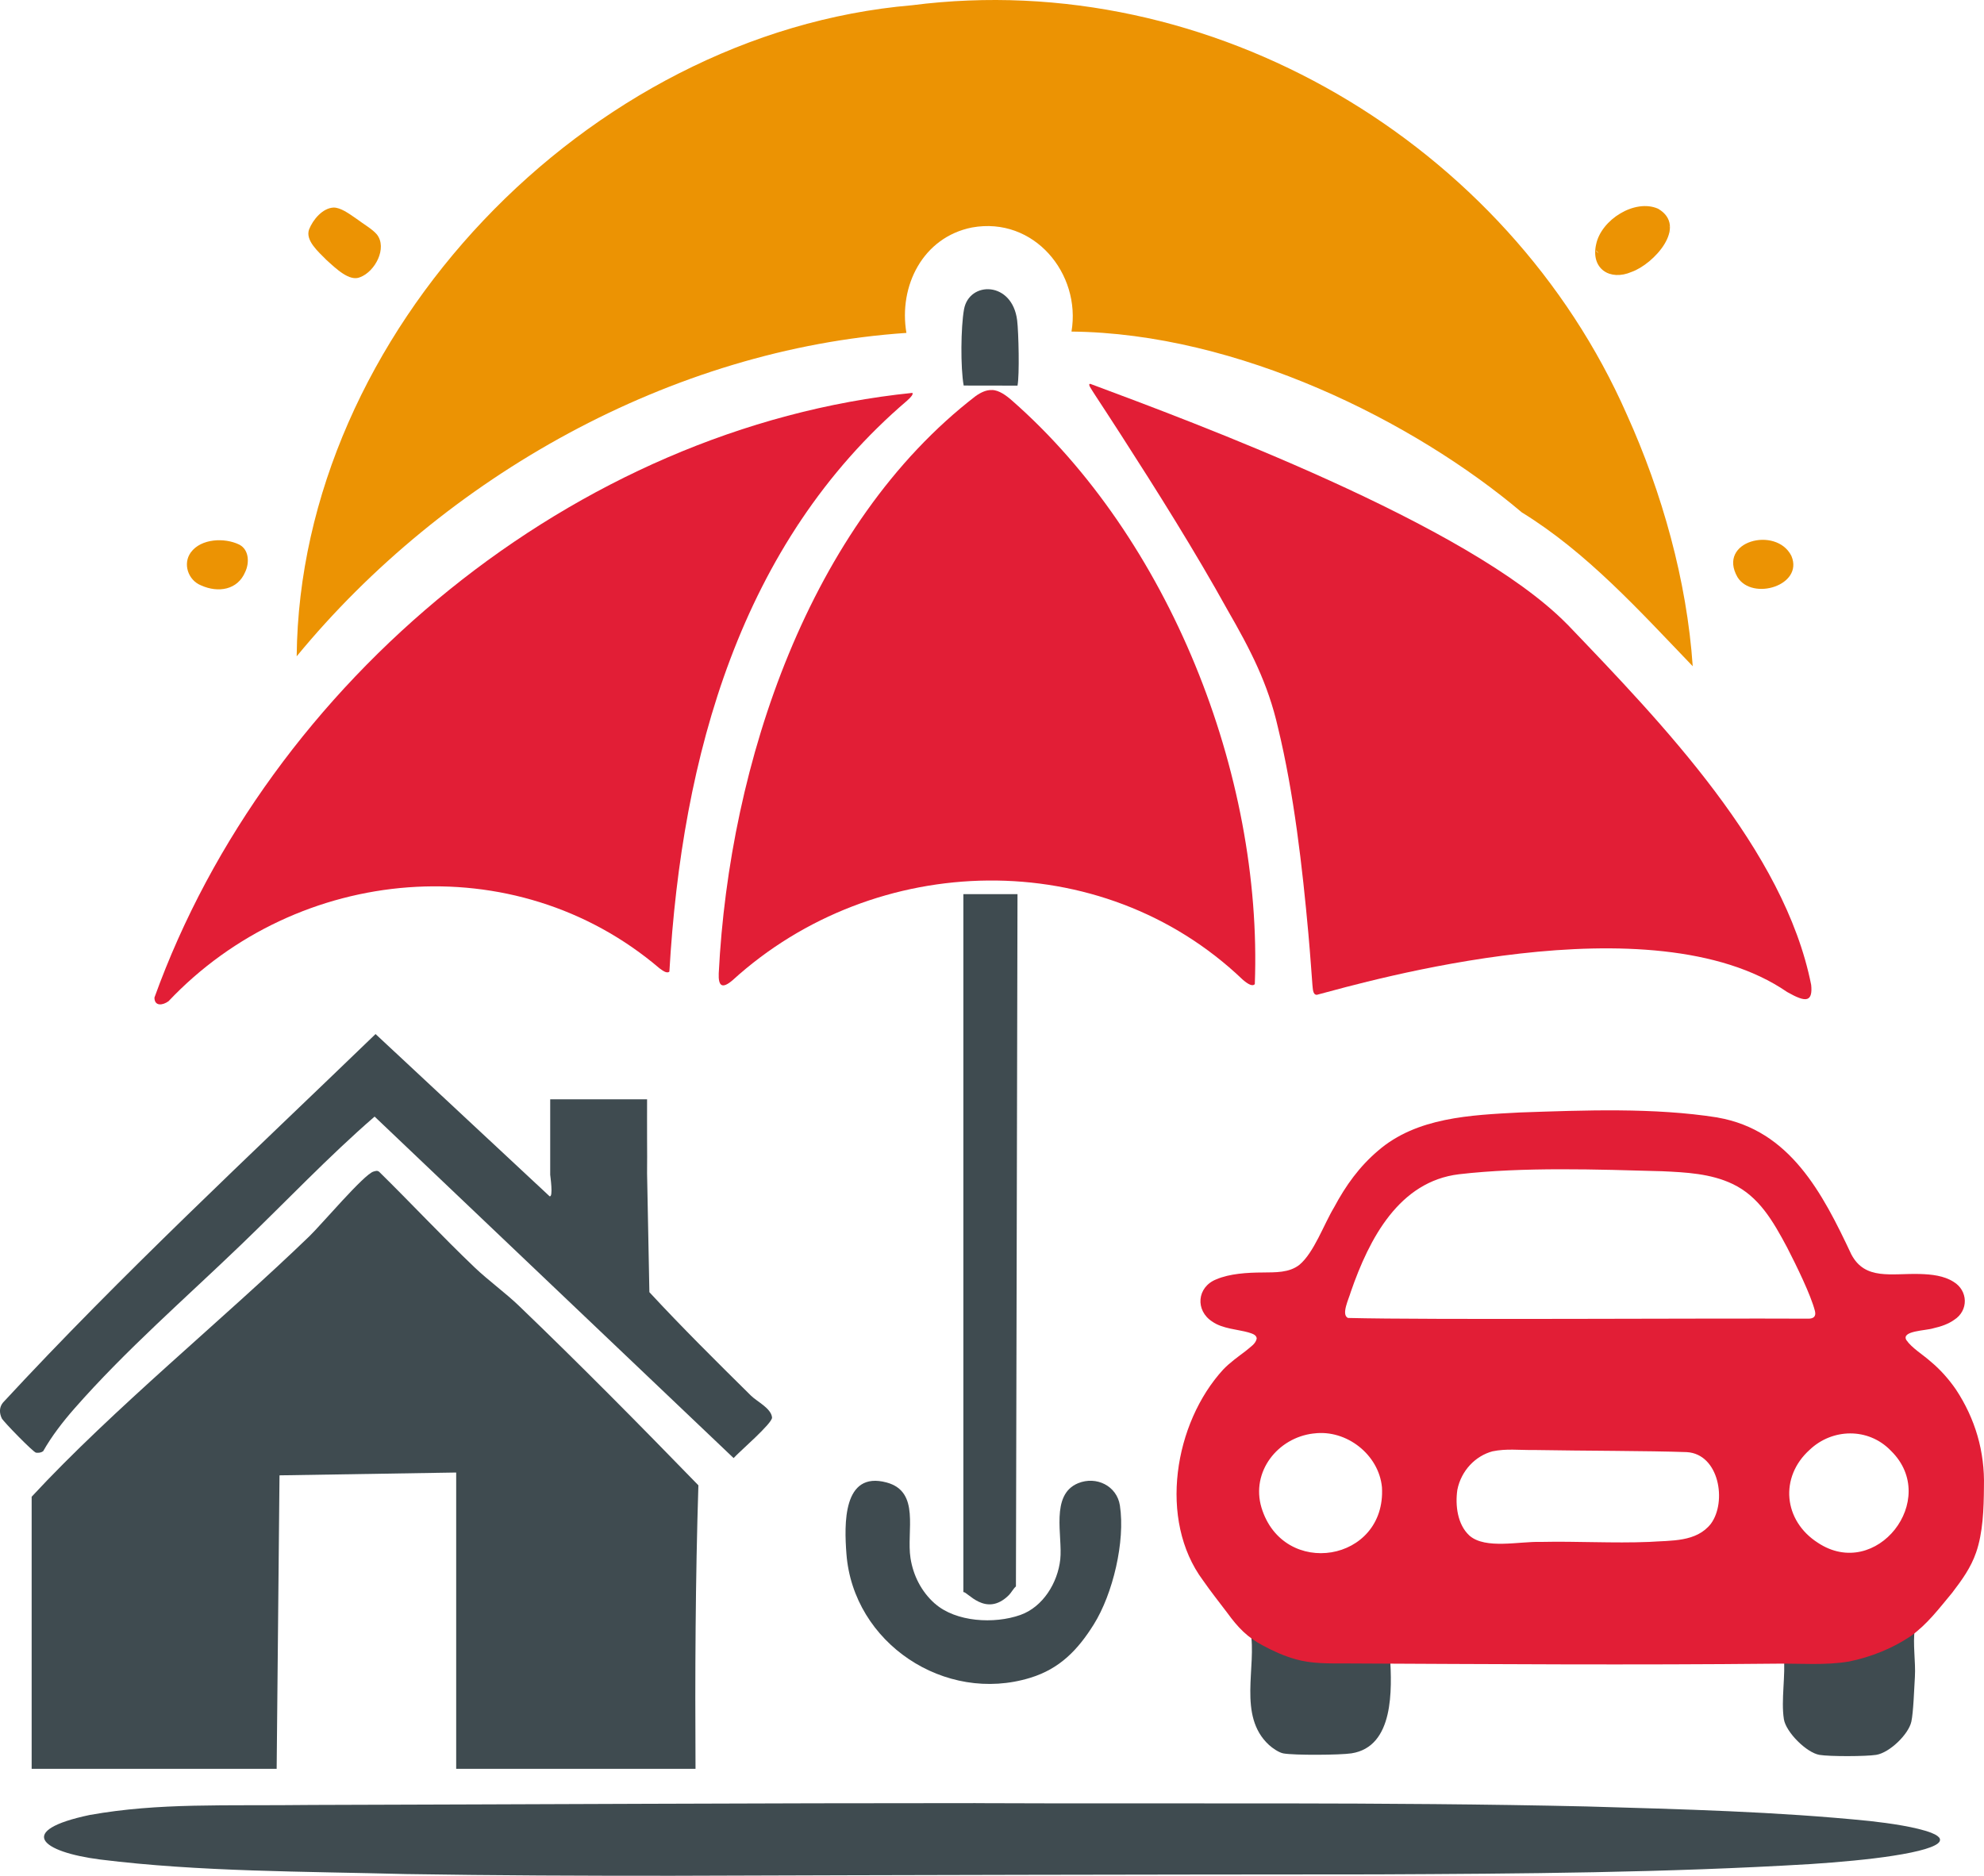 <?xml version="1.0" encoding="UTF-8"?>
<svg id="Warstwa_1" xmlns="http://www.w3.org/2000/svg" baseProfile="tiny-ps" version="1.2" viewBox="0 0 696.34 658.39">
<title>warrantyprotectnow.com</title>
  <!-- Generator: Adobe Illustrator 29.0.1, SVG Export Plug-In . SVG Version: 2.1.0 Build 192)  -->
  <path d="M132.26,82.27c3.77,4.75-.6,13.05-5.86,15.02-3.7,1.63-8.39-2.93-11.87-6.09-2.7-2.76-7.47-6.79-6.04-10.69,1.35-3.44,4.75-7.5,8.61-7.66,2.43,0,5.18,1.96,8.09,3.99,2.41,1.81,5.39,3.51,6.95,5.3l.11.13Z" fill="#ec9303"/>
  <path d="M320.12,1.84c105.33-13.51,209.12,48.73,250.86,143.65,12.38,27.37,21.08,58.36,23.13,88.35-18.78-19.55-37.12-39.92-59.99-54-37.88-32.03-99.7-62.88-158.05-63.46,3.43-20.27-13.12-40.5-34.95-36.53-17.18,3.43-25.79,20.49-22.99,37-82.62,5.59-162.17,50.5-214,113.51C105.22,117.24,205.93,11.57,320.12,1.84Z" fill="#ec9303"/>
  <path d="M11.11,525.34c28.74-31,67.21-62.19,97.53-91.48,4.08-3.94,19.17-21.76,22.45-22.65.73-.2,1.31-.46,1.99.08,11.25,11.05,22.09,22.67,33.51,33.57,4.71,4.5,10.85,8.95,15.54,13.46,21.38,20.53,42.56,41.98,62.99,63.01-1.05,33.11-1.2,66.29-1.01,99.51h-84v-104l-62.01.99-1,103H11.11" fill="#3f4b50"/>
  <path d="M348.14,136.89c2.45,0,5.11,1.97,7.12,3.76,54.81,48.12,87.95,130.72,85.15,204.78-.79.87-2.29.1-4.25-1.59-49.65-47.44-128.99-45.39-179.05.22-3.63,3.1-5.03,2.13-4.85-2.4,3.7-73.9,31.83-157.69,90.17-202.64,1.86-1.32,3.72-2.16,5.56-2.12h.15Z" fill="#e21e36"/>
  <path d="M54.21,350.13c39.99-110.96,147.54-200.11,266.01-212.23.38.46-.42,1.44-1.81,2.69-58.52,49.95-79.1,124.86-83.47,200.44-.69.64-1.91.06-3.45-1.15-50.81-43.3-127.05-36.36-172.34,11.54-2.07,1.5-4.86,1.81-4.94-1.15v-.14Z" fill="#e21e36"/>
  <path d="M550.08,219.13c33.35,34.82,76.2,79.16,85.6,126.55.29,2.75-.09,4.49-1.38,4.91-1.37.48-3.79-.56-7.06-2.41-47.44-32.64-147.43-3.67-165.05.99-1.5.03-1.39-2.27-1.56-3.47-.27-3.33-.68-9.73-1.42-18.03-2.1-23.18-5.06-49.23-10.67-72.3-3.49-15.43-9.72-27.42-17.66-41.2-11.39-20.58-24.87-42.02-37.45-61.55-3.89-6.04-7.08-10.91-9.03-13.88-1.5-2.41-2.73-3.92-1.75-4.02,35.67,13.32,132.76,49.16,167.3,84.3l.12.12Z" fill="#e21e36"/>
  <path d="M314.65,632.88" fill="#3f4b50"/>
  <path d="M277.61,632.83" fill="#3f4b50"/>
  <path d="M342.44,632.89c70.71.31,143.42-.47,214.41,1.16,33.62.98,66.46,1.78,99.4,5.11,7.16.79,16.27,2.12,21.51,4.1.98.38,1.74.78,2.26,1.17.79.6,1.11,1.17.71,1.95-1.02,1.79-6.95,3.54-16.42,4.99-7.75,1.23-19.32,2.29-28.85,2.9-50.7,3.05-101.56,3.39-152.4,3.62-82.22.04-164.39.21-247,.49-31.1.02-62.69-.1-93.53-.6-35.69-.94-72.58-.77-107.32-5.1-20.95-2.68-29.72-10.18-3.68-15.65,24.45-4.34,46.86-3.13,77.99-3.51,74.22-.19,161.05-.67,232.75-.64h.16Z" fill="#3f4b50"/>
  <path d="M227.92,453.54c11.52,12.45,23.61,24.41,35.67,36.33,2.08,2.06,7.09,4.43,7.38,7.65.18,2.03-11.43,11.95-13.49,14.25l-126-119.86c-16.19,14.02-31.28,30-46.84,44.95-19.71,18.96-40.44,36.93-58.5,57.5-4.06,4.63-7.94,9.63-11,15.01-.75.53-1.59.6-2.48.51-.95-.1-11.54-10.99-12.04-12.06-.89-1.91-.92-3.89.44-5.54,41.65-45.01,86.64-86.72,130.75-129.34l61.07,56.93c1.39.55.23-7.25.23-7.53v-26.5h34c.03,4.66-.05,9.34,0,14,.04,3.99.03,8.01,0,12" fill="#3f4b50"/>
  <path d="M338.12,558.84v-245h19l-.55,242.98c-.95.82-1.65,2.22-2.45,3.02-8.15,8.15-14.81-1.54-16-1Z" fill="#3f4b50"/>
  <path d="M328.12,562.84c7.37,6.51,20.85,7.24,30,4,7.94-2.81,13.12-11.31,14.01-19.49s-3.61-22.69,6.25-26.75c6.37-2.62,13.62.9,14.68,7.81,1.93,12.55-2.46,31.04-9.17,41.75-5.57,8.91-11.9,15.54-22.24,18.72-30.04,9.26-62.2-12.2-64.57-43.49-.78-10.3-1.35-29.19,14.07-25.06,11.99,3.21,6.92,17.05,8.42,26.58.97,6.17,3.87,11.81,8.55,15.95Z" fill="#3f4b50"/>
  <path d="M487.88,581.47c.63,11.34,1.51,31.61-13.56,33.94-3.96.61-20.1.71-23.89.02-1.58-.29-3.84-1.86-5.04-2.96-11.13-10.24-4.18-27.56-6.51-39.99l19.5,9h22c2.31,0,5.24-.02,7.5,0Z" fill="#3f4b50"/>
  <path d="M672.05,572c-.76,4.74.35,11.43.04,16.54-.24,3.96-.54,12.57-1.25,15.75-1,4.48-7.69,10.93-12.35,11.65-3.67.57-16.28.61-19.88.01-4.56-.76-11.77-7.98-12.5-12.5-1.07-6.69.67-15.49-.06-22.44,7.31-.09,17.42.92,24.26-.24s14.45-7.49,21.74-8.76Z" fill="#3f4b50"/>
  <path d="M338.23,135.32c-1.14-6.27-1.01-20.48.12-26.75,1.81-9.99,16.94-9.97,18.65,3.88.51,4.14.86,19.26.12,22.9" fill="#3f4b50"/>
  <path d="M348.12,137.84" fill="#3f4b50"/>
  <path d="M582.01,73.29c10.52,6.24-1.61,19.43-9.36,22.15-7.6,3.29-14.4-1.12-12.44-9.69,1.78-8.63,13.52-16.03,21.65-12.53l.15.07Z" fill="#ec9303"/>
  <path d="M628.78,195.22c4.24,10.22-13.69,15.8-18.95,7.37-7.29-12.72,13.55-18.03,18.88-7.53l.07.16Z" fill="#ec9303"/>
  <path d="M84.1,191.22c3.33,1.8,3.47,6.38,1.96,9.53-2.63,6.29-9.44,7.46-15.52,4.7-4.53-1.81-6.47-7.61-3.56-11.57,3.56-4.89,11.85-5.23,16.95-2.75l.16.09Z" fill="#ec9303"/>
  <path d="M348.12,79.84c-.18,0-2.82-.01-3,0h3Z" fill="#e4e5e0"/>
  <path d="M296.12,162.84l1-1c-.32.35-.69.65-1,1Z" fill="#e4e5e0"/>
  <path d="M550.12,220.84l-1-1c.35.31.65.69,1,1Z" fill="#e4e5e0"/>
  <path d="M552.12,222.84l-1-1c.35.31.64.7,1,1Z" fill="#e4e5e0"/>
  <path d="M555.12,225.84l-1-1c.38.3.68.78,1,1Z" fill="#e4e5e0"/>
  <path d="M279.12,184.84l1-1c-.28.43-.81.7-1,1Z" fill="#e4e5e0"/>
  <path d="M184.12,60.84c.34-.24.61-.74,1-1l-1,1Z" fill="#e4e5e0"/>
  <path d="M631.12,348.84c-.34-.33-.66-.68-1-1l1,1Z" fill="#e4e5e0"/>
  <path d="M634.12,351.84c-.35-.32-.66-.67-1-1l1,1Z" fill="#e4e5e0"/>
  <path d="M586.12,79.84l-1-1c.22.35.79.62,1,1Z" fill="#e4e5e0"/>
  <path d="M586.12,81.84v-1c.32,1.15.03.55,0,1Z" fill="#e4e5e0"/>
  <path d="M561.12,88.84c-.04-.08-.78-.27-1-1l1,1Z" fill="#e4e5e0"/>
  <path d="M565.12,95.84c-.2-.27-.68-.51-1-1l1,1Z" fill="#e4e5e0"/>
  <path d="M585.12,256.84l-1-1c.3.35.69.64,1,1Z" fill="#e4e5e0"/>
  <path d="M602.89,392.26c25.31,4.41,36.75,26.44,46.88,48.01,4.85,9.22,14.08,6.61,24.12,6.89,4.05.13,8.36.57,11.79,2.76,5.08,3.07,5.33,10.07.17,13.35-1.98,1.42-4.61,2.35-7.25,2.93-2.57.86-11.41.86-9.51,4.15,1.93,2.81,5.86,5.14,8.53,7.54,3.43,2.84,6.39,6.23,8.84,9.76,6.82,10.32,10.19,21.87,9.86,34.24-.05,7.72-.36,16.17-2.76,23.04-1.85,5.33-4.88,9.52-8.41,14.14-4.72,5.67-8.7,10.99-14.46,15.15-6.39,4.32-14,7.39-21.74,8.96-8.28,1.4-16.97.64-25.33.75-50.36.52-100.69.16-151.04-.08-6.37,0-12.22.13-17.83-1.47-4-1.12-7.87-2.85-11.5-4.82-5.39-2.84-8.68-6.2-12.54-11.52-2.61-3.45-5.83-7.51-8.48-11.34-15.8-21.22-10.11-55.27,7.1-74.02,2.33-2.44,5.22-4.47,7.87-6.49,1.9-1.61,3.45-2.47,3.88-4.34-.02-1.41-1.78-1.81-2.93-2.19-3.46-1-9.18-1.29-12.66-3.79-6.05-3.87-5.43-12.15,1.42-14.84,4.68-2,10.82-2.38,16.3-2.4,4.41-.07,9.22.16,12.85-2.69,5.11-4.25,8.56-14.18,12.18-20.18,4.13-7.73,8.89-14.32,15.45-19.89,13.54-11.72,32.49-12.49,49.64-13.4,22.77-.79,47.21-1.75,69.38,1.74l.18.04ZM637,460.13c-1.46-5.67-6.52-15.97-9.74-22.24-4.97-9.31-9.9-17.94-19.19-22.34-7.64-3.65-16.39-4.08-24.72-4.46-22.55-.63-48.8-1.55-71.26,1.06-21.02,2.52-31.5,22.53-37.99,41.28-.69,2.47-3.47,8.01-1,9.16,28.63.72,123.35.06,161.65.25,1.64,0,2.73-.7,2.27-2.62l-.02-.09ZM460.97,503.14c-12.5,1.48-21.98,13.4-18.22,26.02,7.65,25.08,43.79,19.11,42.29-7.11-1.06-11.48-12.45-20.4-23.87-18.92l-.2.02ZM663.57,509.1c-7.89-8.11-20.49-7.76-28.38-.27-10.7,9.59-9.28,24.92,2.85,32.67,20.47,13.55,43-15.25,25.68-32.25l-.15-.15ZM515.83,539.06c5.62,4.78,17.35,1.92,24.92,2.14,12.65-.28,25.45.51,38.05,0,7.82-.55,16.59.12,21.68-6.37,5.69-7.71,2.92-24.48-8.45-25.15-13.63-.48-35.85-.43-53.38-.74-5.55.08-9.84-.56-14.81.46-6.03,1.61-11.01,6.81-12.34,13.5-.8,5.45.03,12.19,4.2,16.04l.12.11Z" fill="#e21e36"/>
</svg>